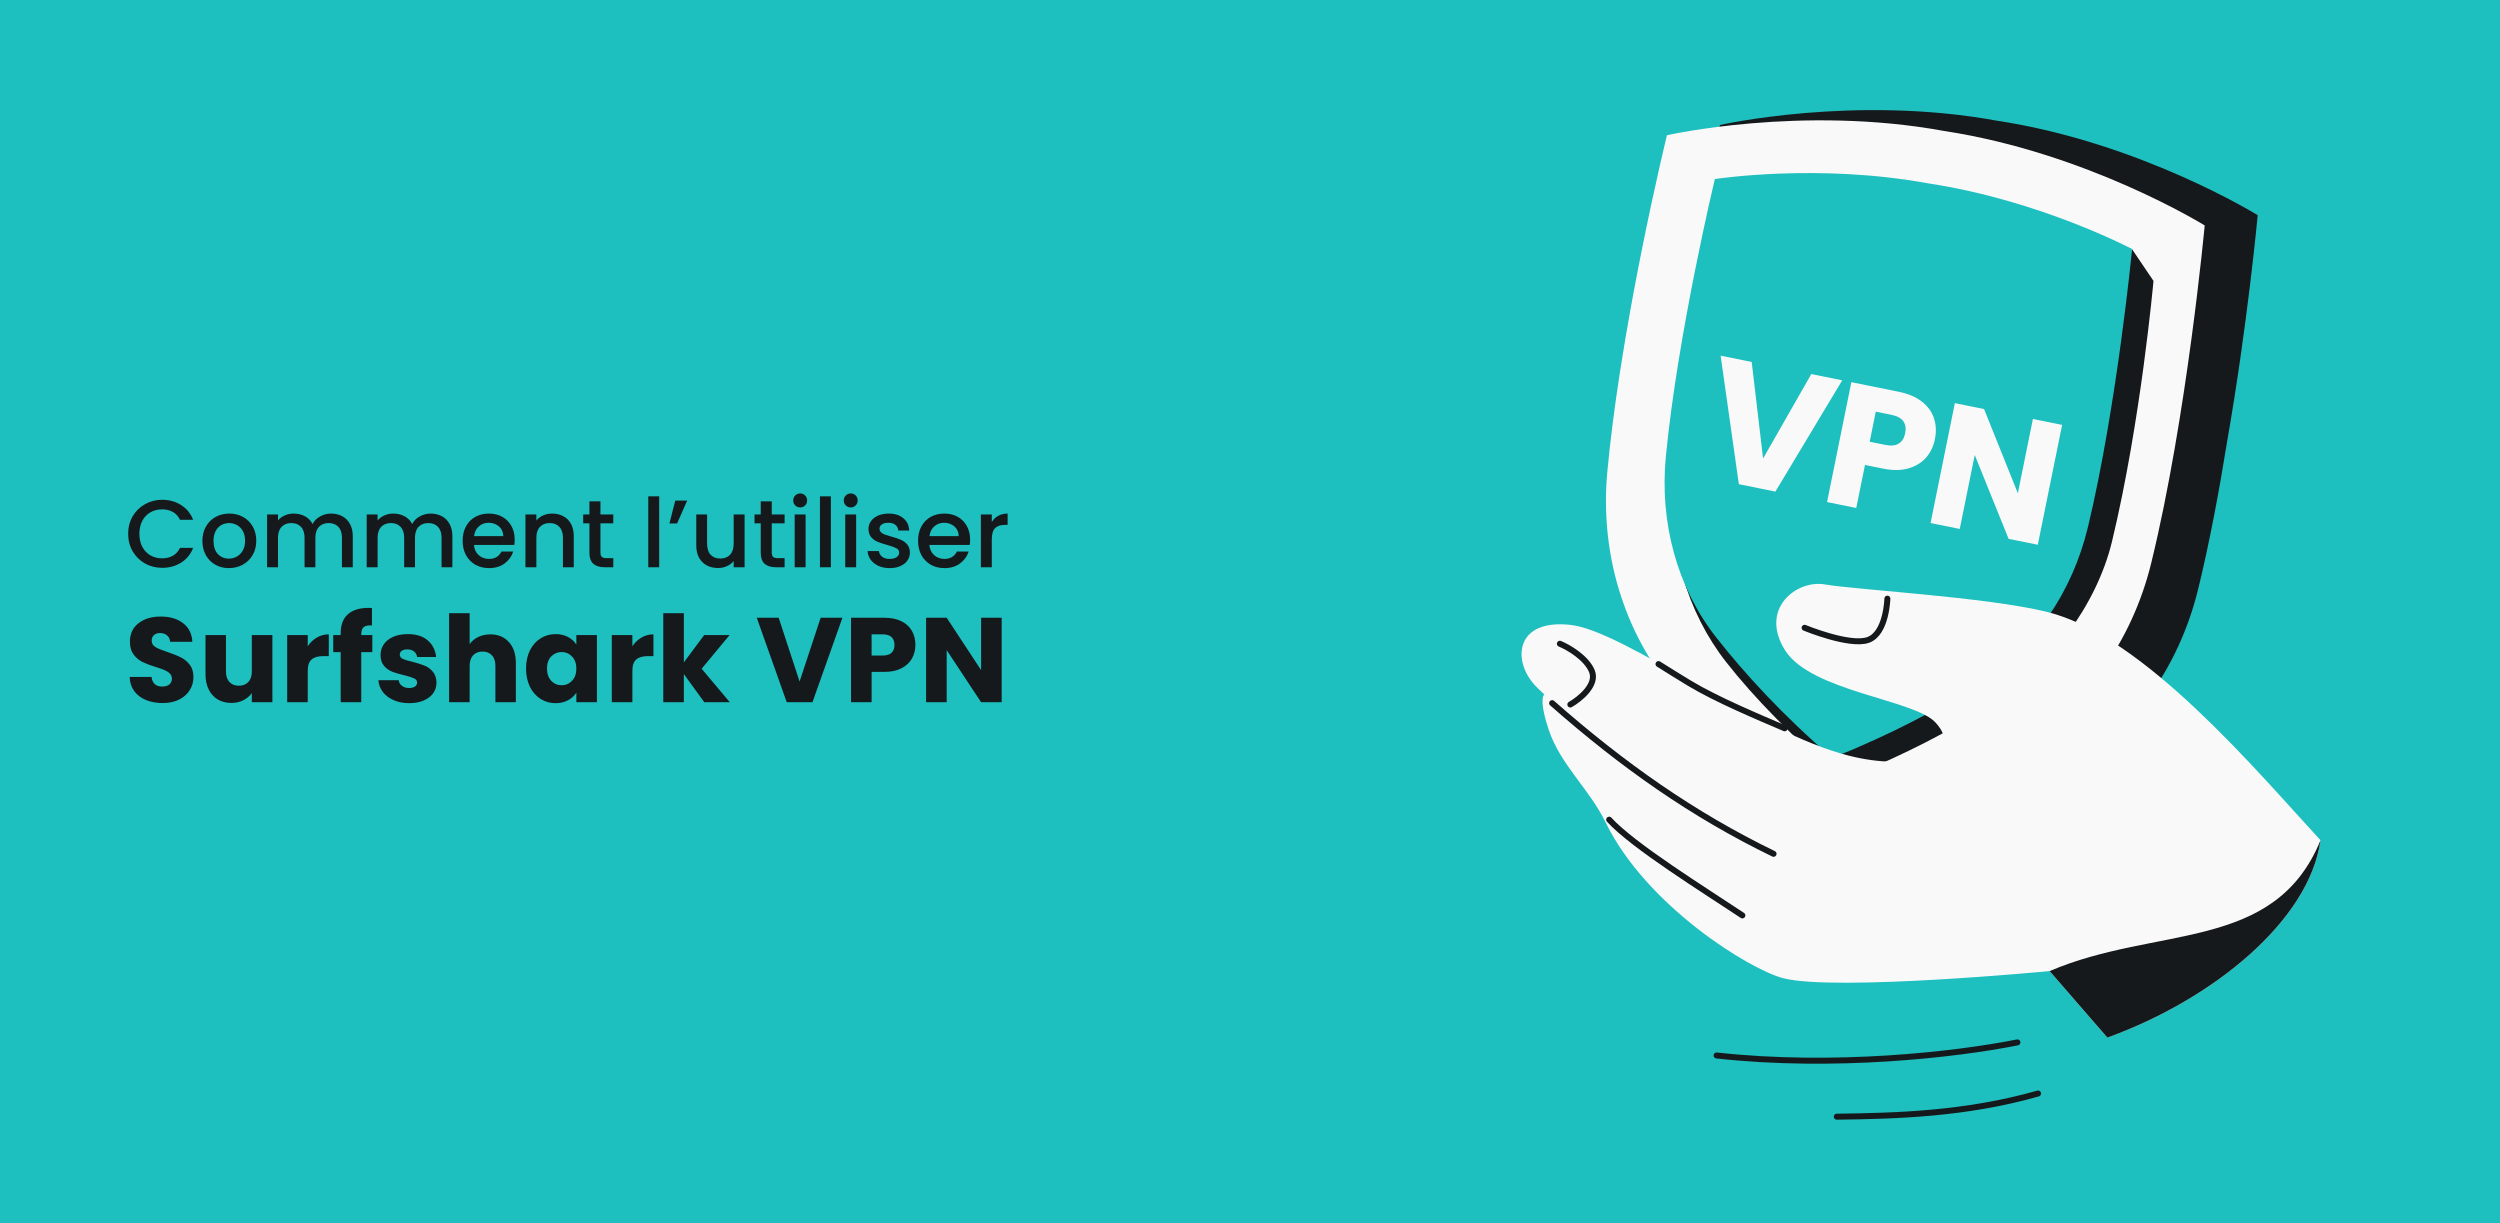 <svg width="1304" height="638" viewBox="0 0 1304 638" fill="none" xmlns="http://www.w3.org/2000/svg">
<rect x="0" y="0" width="1304" height="638" fill="#808080" stroke="none"/>
<g clip-path="url(#clip0_6_431)">
<rect width="1304" height="638" transform="matrix(1 0 0 -1 0 638)" fill="#1EBFBF"/>
<path d="M66.85 278.43C66.85 275.03 67.633 271.98 69.2 269.28C70.8 266.58 72.95 264.48 75.65 262.98C78.383 261.446 81.367 260.68 84.6 260.68C88.3 260.68 91.583 261.596 94.45 263.43C97.35 265.23 99.45 267.796 100.75 271.13H93.9C93 269.296 91.75 267.93 90.15 267.03C88.55 266.13 86.7 265.68 84.6 265.68C82.3 265.68 80.25 266.196 78.45 267.23C76.65 268.263 75.233 269.746 74.2 271.68C73.2 273.613 72.7 275.863 72.7 278.43C72.7 280.996 73.2 283.246 74.2 285.18C75.233 287.113 76.65 288.613 78.45 289.68C80.25 290.713 82.3 291.23 84.6 291.23C86.7 291.23 88.55 290.78 90.15 289.88C91.75 288.98 93 287.613 93.9 285.78H100.75C99.45 289.113 97.35 291.68 94.45 293.48C91.583 295.28 88.3 296.18 84.6 296.18C81.333 296.18 78.35 295.43 75.65 293.93C72.95 292.396 70.8 290.28 69.2 287.58C67.633 284.88 66.85 281.83 66.85 278.43ZM119.372 296.33C116.772 296.33 114.422 295.746 112.322 294.58C110.222 293.38 108.572 291.713 107.372 289.58C106.172 287.413 105.572 284.913 105.572 282.08C105.572 279.28 106.189 276.796 107.422 274.63C108.655 272.463 110.339 270.796 112.472 269.63C114.605 268.463 116.989 267.88 119.622 267.88C122.255 267.88 124.639 268.463 126.772 269.63C128.905 270.796 130.589 272.463 131.822 274.63C133.055 276.796 133.672 279.28 133.672 282.08C133.672 284.88 133.039 287.363 131.772 289.53C130.505 291.696 128.772 293.38 126.572 294.58C124.405 295.746 122.005 296.33 119.372 296.33ZM119.372 291.38C120.839 291.38 122.205 291.03 123.472 290.33C124.772 289.63 125.822 288.58 126.622 287.18C127.422 285.78 127.822 284.08 127.822 282.08C127.822 280.08 127.439 278.396 126.672 277.03C125.905 275.63 124.889 274.58 123.622 273.88C122.355 273.18 120.989 272.83 119.522 272.83C118.055 272.83 116.689 273.18 115.422 273.88C114.189 274.58 113.205 275.63 112.472 277.03C111.739 278.396 111.372 280.08 111.372 282.08C111.372 285.046 112.122 287.346 113.622 288.98C115.155 290.58 117.072 291.38 119.372 291.38ZM172.657 267.88C174.823 267.88 176.757 268.33 178.457 269.23C180.19 270.13 181.54 271.463 182.507 273.23C183.507 274.996 184.007 277.13 184.007 279.63V295.88H178.357V280.48C178.357 278.013 177.74 276.13 176.507 274.83C175.273 273.496 173.59 272.83 171.457 272.83C169.323 272.83 167.623 273.496 166.357 274.83C165.123 276.13 164.507 278.013 164.507 280.48V295.88H158.857V280.48C158.857 278.013 158.24 276.13 157.007 274.83C155.773 273.496 154.09 272.83 151.957 272.83C149.823 272.83 148.123 273.496 146.857 274.83C145.623 276.13 145.007 278.013 145.007 280.48V295.88H139.307V268.33H145.007V271.48C145.94 270.346 147.123 269.463 148.557 268.83C149.99 268.196 151.523 267.88 153.157 267.88C155.357 267.88 157.323 268.346 159.057 269.28C160.79 270.213 162.123 271.563 163.057 273.33C163.89 271.663 165.19 270.346 166.957 269.38C168.723 268.38 170.623 267.88 172.657 267.88ZM224.61 267.88C226.776 267.88 228.71 268.33 230.41 269.23C232.143 270.13 233.493 271.463 234.46 273.23C235.46 274.996 235.96 277.13 235.96 279.63V295.88H230.31V280.48C230.31 278.013 229.693 276.13 228.46 274.83C227.226 273.496 225.543 272.83 223.41 272.83C221.276 272.83 219.576 273.496 218.31 274.83C217.076 276.13 216.46 278.013 216.46 280.48V295.88H210.81V280.48C210.81 278.013 210.193 276.13 208.96 274.83C207.726 273.496 206.043 272.83 203.91 272.83C201.776 272.83 200.076 273.496 198.81 274.83C197.576 276.13 196.96 278.013 196.96 280.48V295.88H191.26V268.33H196.96V271.48C197.893 270.346 199.076 269.463 200.51 268.83C201.943 268.196 203.476 267.88 205.11 267.88C207.31 267.88 209.276 268.346 211.01 269.28C212.743 270.213 214.076 271.563 215.01 273.33C215.843 271.663 217.143 270.346 218.91 269.38C220.676 268.38 222.576 267.88 224.61 267.88ZM268.463 281.43C268.463 282.463 268.396 283.396 268.263 284.23H247.213C247.38 286.43 248.196 288.196 249.663 289.53C251.13 290.863 252.93 291.53 255.063 291.53C258.13 291.53 260.296 290.246 261.563 287.68H267.713C266.88 290.213 265.363 292.296 263.163 293.93C260.996 295.53 258.296 296.33 255.063 296.33C252.43 296.33 250.063 295.746 247.963 294.58C245.896 293.38 244.263 291.713 243.063 289.58C241.896 287.413 241.313 284.913 241.313 282.08C241.313 279.246 241.88 276.763 243.013 274.63C244.18 272.463 245.796 270.796 247.863 269.63C249.963 268.463 252.363 267.88 255.063 267.88C257.663 267.88 259.98 268.446 262.013 269.58C264.046 270.713 265.63 272.313 266.763 274.38C267.896 276.413 268.463 278.763 268.463 281.43ZM262.513 279.63C262.48 277.53 261.73 275.846 260.263 274.58C258.796 273.313 256.98 272.68 254.813 272.68C252.846 272.68 251.163 273.313 249.763 274.58C248.363 275.813 247.53 277.496 247.263 279.63H262.513ZM287.972 267.88C290.139 267.88 292.072 268.33 293.772 269.23C295.506 270.13 296.856 271.463 297.822 273.23C298.789 274.996 299.272 277.13 299.272 279.63V295.88H293.622V280.48C293.622 278.013 293.006 276.13 291.772 274.83C290.539 273.496 288.856 272.83 286.722 272.83C284.589 272.83 282.889 273.496 281.622 274.83C280.389 276.13 279.772 278.013 279.772 280.48V295.88H274.072V268.33H279.772V271.48C280.706 270.346 281.889 269.463 283.322 268.83C284.789 268.196 286.339 267.88 287.972 267.88ZM313.193 272.98V288.23C313.193 289.263 313.426 290.013 313.893 290.48C314.393 290.913 315.226 291.13 316.393 291.13H319.893V295.88H315.393C312.826 295.88 310.86 295.28 309.493 294.08C308.126 292.88 307.443 290.93 307.443 288.23V272.98H304.193V268.33H307.443V261.48H313.193V268.33H319.893V272.98H313.193ZM343.835 258.88V295.88H338.135V258.88H343.835ZM352.218 261.13H358.418L353.168 273.03H349.168L352.218 261.13ZM388.378 268.33V295.88H382.678V292.63C381.778 293.763 380.594 294.663 379.128 295.33C377.694 295.963 376.161 296.28 374.528 296.28C372.361 296.28 370.411 295.83 368.678 294.93C366.978 294.03 365.628 292.696 364.628 290.93C363.661 289.163 363.178 287.03 363.178 284.53V268.33H368.828V283.68C368.828 286.146 369.444 288.046 370.678 289.38C371.911 290.68 373.594 291.33 375.728 291.33C377.861 291.33 379.544 290.68 380.778 289.38C382.044 288.046 382.678 286.146 382.678 283.68V268.33H388.378ZM402.548 272.98V288.23C402.548 289.263 402.782 290.013 403.248 290.48C403.748 290.913 404.582 291.13 405.748 291.13H409.248V295.88H404.748C402.182 295.88 400.215 295.28 398.848 294.08C397.482 292.88 396.798 290.93 396.798 288.23V272.98H393.548V268.33H396.798V261.48H402.548V268.33H409.248V272.98H402.548ZM417.402 264.68C416.369 264.68 415.502 264.33 414.802 263.63C414.102 262.93 413.752 262.063 413.752 261.03C413.752 259.996 414.102 259.13 414.802 258.43C415.502 257.73 416.369 257.38 417.402 257.38C418.402 257.38 419.252 257.73 419.952 258.43C420.652 259.13 421.002 259.996 421.002 261.03C421.002 262.063 420.652 262.93 419.952 263.63C419.252 264.33 418.402 264.68 417.402 264.68ZM420.202 268.33V295.88H414.502V268.33H420.202ZM433.386 258.88V295.88H427.686V258.88H433.386ZM443.769 264.68C442.736 264.68 441.869 264.33 441.169 263.63C440.469 262.93 440.119 262.063 440.119 261.03C440.119 259.996 440.469 259.13 441.169 258.43C441.869 257.73 442.736 257.38 443.769 257.38C444.769 257.38 445.619 257.73 446.319 258.43C447.019 259.13 447.369 259.996 447.369 261.03C447.369 262.063 447.019 262.93 446.319 263.63C445.619 264.33 444.769 264.68 443.769 264.68ZM446.569 268.33V295.88H440.869V268.33H446.569ZM464.053 296.33C461.886 296.33 459.936 295.946 458.203 295.18C456.503 294.38 455.153 293.313 454.153 291.98C453.153 290.613 452.619 289.096 452.553 287.43H458.453C458.553 288.596 459.103 289.58 460.103 290.38C461.136 291.146 462.419 291.53 463.953 291.53C465.553 291.53 466.786 291.23 467.653 290.63C468.553 289.996 469.003 289.196 469.003 288.23C469.003 287.196 468.503 286.43 467.503 285.93C466.536 285.43 464.986 284.88 462.853 284.28C460.786 283.713 459.103 283.163 457.803 282.63C456.503 282.096 455.369 281.28 454.403 280.18C453.469 279.08 453.003 277.63 453.003 275.83C453.003 274.363 453.436 273.03 454.303 271.83C455.169 270.596 456.403 269.63 458.003 268.93C459.636 268.23 461.503 267.88 463.603 267.88C466.736 267.88 469.253 268.68 471.153 270.28C473.086 271.846 474.119 273.996 474.253 276.73H468.553C468.453 275.496 467.953 274.513 467.053 273.78C466.153 273.046 464.936 272.68 463.403 272.68C461.903 272.68 460.753 272.963 459.953 273.53C459.153 274.096 458.753 274.846 458.753 275.78C458.753 276.513 459.019 277.13 459.553 277.63C460.086 278.13 460.736 278.53 461.503 278.83C462.269 279.096 463.403 279.446 464.903 279.88C466.903 280.413 468.536 280.963 469.803 281.53C471.103 282.063 472.219 282.863 473.153 283.93C474.086 284.996 474.569 286.413 474.603 288.18C474.603 289.746 474.169 291.146 473.303 292.38C472.436 293.613 471.203 294.58 469.603 295.28C468.036 295.98 466.186 296.33 464.053 296.33ZM506.012 281.43C506.012 282.463 505.945 283.396 505.812 284.23H484.762C484.928 286.43 485.745 288.196 487.212 289.53C488.678 290.863 490.478 291.53 492.612 291.53C495.678 291.53 497.845 290.246 499.112 287.68H505.262C504.428 290.213 502.912 292.296 500.712 293.93C498.545 295.53 495.845 296.33 492.612 296.33C489.978 296.33 487.612 295.746 485.512 294.58C483.445 293.38 481.812 291.713 480.612 289.58C479.445 287.413 478.862 284.913 478.862 282.08C478.862 279.246 479.428 276.763 480.562 274.63C481.728 272.463 483.345 270.796 485.412 269.63C487.512 268.463 489.912 267.88 492.612 267.88C495.212 267.88 497.528 268.446 499.562 269.58C501.595 270.713 503.178 272.313 504.312 274.38C505.445 276.413 506.012 278.763 506.012 281.43ZM500.062 279.63C500.028 277.53 499.278 275.846 497.812 274.58C496.345 273.313 494.528 272.68 492.362 272.68C490.395 272.68 488.712 273.313 487.312 274.58C485.912 275.813 485.078 277.496 484.812 279.63H500.062ZM517.321 272.33C518.154 270.93 519.254 269.846 520.621 269.08C522.021 268.28 523.671 267.88 525.571 267.88V273.78H524.121C521.888 273.78 520.188 274.346 519.021 275.48C517.888 276.613 517.321 278.58 517.321 281.38V295.88H511.621V268.33H517.321V272.33Z" fill="#16191C"/>
<path d="M84.831 366.712C81.609 366.712 78.723 366.19 76.171 365.144C73.619 364.098 71.569 362.55 70.02 360.5C68.514 358.45 67.719 355.981 67.636 353.094H79.057C79.225 354.726 79.79 355.981 80.752 356.86C81.714 357.696 82.969 358.115 84.517 358.115C86.107 358.115 87.362 357.759 88.283 357.048C89.203 356.295 89.663 355.27 89.663 353.973C89.663 352.885 89.287 351.986 88.534 351.274C87.822 350.563 86.923 349.977 85.835 349.517C84.789 349.057 83.283 348.534 81.317 347.948C78.472 347.07 76.15 346.191 74.351 345.313C72.552 344.434 71.004 343.137 69.707 341.422C68.41 339.706 67.761 337.468 67.761 334.707C67.761 330.607 69.246 327.406 72.217 325.105C75.188 322.762 79.057 321.591 83.827 321.591C88.68 321.591 92.592 322.762 95.562 325.105C98.533 327.406 100.123 330.628 100.332 334.769H88.722C88.638 333.347 88.115 332.238 87.153 331.443C86.191 330.607 84.957 330.188 83.45 330.188C82.153 330.188 81.108 330.544 80.313 331.255C79.518 331.924 79.12 332.908 79.12 334.205C79.12 335.627 79.79 336.736 81.128 337.531C82.467 338.326 84.559 339.183 87.404 340.104C90.249 341.066 92.55 341.986 94.307 342.865C96.106 343.744 97.654 345.02 98.951 346.693C100.248 348.367 100.897 350.521 100.897 353.157C100.897 355.667 100.248 357.948 98.951 359.998C97.696 362.048 95.855 363.679 93.429 364.893C91.002 366.106 88.136 366.712 84.831 366.712ZM142.08 331.255V366.273H131.348V361.504C130.261 363.052 128.775 364.307 126.893 365.269C125.052 366.19 123.002 366.65 120.742 366.65C118.065 366.65 115.701 366.064 113.651 364.893C111.601 363.679 110.011 361.943 108.881 359.684C107.752 357.425 107.187 354.768 107.187 351.714V331.255H117.856V350.27C117.856 352.613 118.462 354.433 119.676 355.73C120.889 357.027 122.521 357.676 124.571 357.676C126.662 357.676 128.315 357.027 129.528 355.73C130.742 354.433 131.348 352.613 131.348 350.27V331.255H142.08ZM160.519 337.091C161.774 335.167 163.343 333.661 165.226 332.573C167.109 331.443 169.201 330.879 171.502 330.879V342.237H168.552C165.874 342.237 163.866 342.823 162.527 343.995C161.189 345.124 160.519 347.132 160.519 350.019V366.273H149.788V331.255H160.519V337.091ZM194.203 340.167H188.429V366.273H177.698V340.167H173.807V331.255H177.698V330.251C177.698 325.942 178.932 322.678 181.4 320.461C183.869 318.202 187.488 317.072 192.257 317.072C193.052 317.072 193.638 317.093 194.015 317.135V326.235C191.965 326.109 190.521 326.402 189.684 327.113C188.848 327.824 188.429 329.1 188.429 330.941V331.255H194.203V340.167ZM213.491 366.775C210.437 366.775 207.718 366.252 205.333 365.206C202.948 364.16 201.065 362.738 199.685 360.939C198.304 359.098 197.53 357.048 197.363 354.789H207.969C208.094 356.002 208.659 356.985 209.663 357.738C210.667 358.491 211.901 358.868 213.366 358.868C214.704 358.868 215.729 358.617 216.441 358.115C217.194 357.571 217.57 356.881 217.57 356.044C217.57 355.04 217.047 354.308 216.001 353.847C214.955 353.345 213.261 352.801 210.918 352.216C208.408 351.63 206.316 351.023 204.642 350.396C202.969 349.726 201.526 348.701 200.312 347.321C199.099 345.898 198.492 343.995 198.492 341.61C198.492 339.602 199.036 337.782 200.124 336.15C201.254 334.477 202.885 333.159 205.019 332.196C207.195 331.234 209.768 330.753 212.738 330.753C217.131 330.753 220.583 331.841 223.093 334.016C225.645 336.192 227.109 339.079 227.486 342.677H217.57C217.403 341.463 216.859 340.501 215.939 339.79C215.06 339.079 213.889 338.723 212.424 338.723C211.169 338.723 210.207 338.974 209.537 339.476C208.868 339.936 208.533 340.585 208.533 341.422C208.533 342.426 209.056 343.179 210.102 343.681C211.19 344.183 212.864 344.685 215.123 345.187C217.717 345.856 219.83 346.526 221.461 347.195C223.093 347.823 224.515 348.869 225.729 350.333C226.984 351.756 227.632 353.68 227.674 356.107C227.674 358.157 227.088 359.998 225.917 361.629C224.787 363.219 223.135 364.474 220.959 365.395C218.825 366.315 216.336 366.775 213.491 366.775ZM255.765 330.879C259.781 330.879 263.003 332.217 265.429 334.895C267.856 337.531 269.069 341.171 269.069 345.815V366.273H258.401V347.258C258.401 344.915 257.794 343.095 256.581 341.798C255.367 340.501 253.736 339.853 251.686 339.853C249.636 339.853 248.004 340.501 246.791 341.798C245.577 343.095 244.971 344.915 244.971 347.258V366.273H234.239V319.833H244.971V335.962C246.059 334.414 247.544 333.18 249.427 332.259C251.309 331.339 253.422 330.879 255.765 330.879ZM274.393 348.701C274.393 345.103 275.062 341.945 276.401 339.225C277.782 336.506 279.643 334.414 281.986 332.95C284.329 331.485 286.944 330.753 289.831 330.753C292.299 330.753 294.454 331.255 296.295 332.259C298.178 333.263 299.621 334.581 300.625 336.213V331.255H311.356V366.273H300.625V361.315C299.579 362.947 298.115 364.265 296.232 365.269C294.391 366.273 292.237 366.775 289.768 366.775C286.923 366.775 284.329 366.043 281.986 364.579C279.643 363.073 277.782 360.96 276.401 358.24C275.062 355.479 274.393 352.299 274.393 348.701ZM300.625 348.764C300.625 346.087 299.872 343.974 298.366 342.426C296.901 340.878 295.102 340.104 292.969 340.104C290.835 340.104 289.015 340.878 287.509 342.426C286.045 343.932 285.312 346.024 285.312 348.701C285.312 351.379 286.045 353.513 287.509 355.103C289.015 356.651 290.835 357.425 292.969 357.425C295.102 357.425 296.901 356.651 298.366 355.103C299.872 353.555 300.625 351.442 300.625 348.764ZM329.851 337.091C331.107 335.167 332.675 333.661 334.558 332.573C336.441 331.443 338.533 330.879 340.834 330.879V342.237H337.884C335.207 342.237 333.198 342.823 331.86 343.995C330.521 345.124 329.851 347.132 329.851 350.019V366.273H319.12V331.255H329.851V337.091ZM367.363 366.273L356.694 351.588V366.273H345.963V319.833H356.694V345.501L367.3 331.255H380.542L365.982 348.827L380.667 366.273H367.363ZM439.412 322.218L423.786 366.273H410.356L394.73 322.218H406.151L417.071 355.479L428.054 322.218H439.412ZM477.472 336.401C477.472 338.953 476.887 341.296 475.715 343.43C474.544 345.522 472.745 347.216 470.318 348.513C467.891 349.81 464.879 350.459 461.281 350.459H454.629V366.273H443.898V322.218H461.281C464.795 322.218 467.766 322.825 470.193 324.038C472.619 325.251 474.439 326.925 475.652 329.059C476.866 331.192 477.472 333.64 477.472 336.401ZM460.465 341.924C462.515 341.924 464.042 341.443 465.046 340.48C466.051 339.518 466.553 338.158 466.553 336.401C466.553 334.644 466.051 333.284 465.046 332.322C464.042 331.36 462.515 330.879 460.465 330.879H454.629V341.924H460.465ZM522.47 366.273H511.739L493.79 339.1V366.273H483.059V322.218H493.79L511.739 349.517V322.218H522.47V366.273Z" fill="#16191C"/>
<path d="M1052.29 543.711C1019.62 550.229 956.137 557.279 895.381 550.534M1063.04 570.384C1024.99 581.215 988.497 582.068 958.068 582.465" stroke="#16191C" stroke-width="3.121" stroke-linecap="round"/>
<path fill-rule="evenodd" clip-rule="evenodd" d="M897.122 65.194C897.122 65.194 967.222 49.316 1041.69 62.971C1116.53 74.366 1177.62 112.251 1177.62 112.251C1177.62 112.251 1172.3 169.723 1161.59 230.737C1157.54 255.992 1152.52 282.897 1146.54 307.365C1136.51 348.347 1111.53 383.438 1075.93 404.941C1054.43 417.928 1027.1 432.125 994.443 445.199C991.104 446.646 987.943 447.843 985.035 448.877C984.554 449.061 984.071 449.244 983.588 449.427C983.562 449.423 983.535 449.418 983.509 449.413C981.978 449.945 980.525 450.433 979.164 450.89L979.158 450.892L979.152 450.894L951.68 442.039C951.68 442.039 916.743 397.762 897.782 375.031C871.142 343.094 858.925 301.777 862.824 259.768C865.151 234.687 869.19 207.617 873.602 182.422C883.393 121.255 897.122 65.194 897.122 65.194Z" fill="#16191C"/>
<path fill-rule="evenodd" clip-rule="evenodd" d="M1014.05 68.316C939.58 54.661 869.479 70.539 869.479 70.539C869.479 70.539 863.225 96.079 856.148 131.491C855.611 134.179 855.069 136.924 854.525 139.719C853.179 146.627 851.82 153.84 850.482 161.256C849.547 166.436 848.623 171.714 847.721 177.056C846.736 182.892 845.778 188.804 844.863 194.746C842.211 211.97 839.92 229.444 838.38 246.047C834.481 288.056 846.698 329.373 873.338 361.309C892.299 384.041 918.309 410.984 951.698 438.192C952.644 437.866 953.652 437.528 954.714 437.171C956.078 436.713 957.532 436.225 959.065 435.692C959.091 435.697 959.118 435.702 959.144 435.706C959.627 435.523 960.11 435.34 960.591 435.156C963.499 434.122 966.66 432.924 969.999 431.478C1002.65 418.404 1029.98 404.207 1051.48 391.22C1087.08 369.717 1112.07 334.625 1122.09 293.644C1140.73 217.443 1149.97 117.595 1149.97 117.595C1149.97 117.595 1088.89 79.71 1014.05 68.316Z" fill="#F9F9F9"/>
<path fill-rule="evenodd" clip-rule="evenodd" d="M1112.02 129.894L904.972 106.154C904.972 106.154 879.156 185.257 872.913 249.556C869.555 284.137 879.955 319.346 900.411 345.404C914.972 363.952 935.091 384.564 960.83 406.68C966.289 404.641 971.905 402.49 977.168 400.036C1002.65 389.028 1024 377.139 1040.81 366.29C1068.65 348.327 1093.55 316.075 1101.66 282.292C1116.75 219.476 1123.26 146.525 1123.26 146.525L1112.02 129.894Z" fill="#16191C"/>
<path fill-rule="evenodd" clip-rule="evenodd" d="M1005.97 95.686C948.193 85.037 894.464 93.393 894.464 93.393C894.464 93.393 875.166 173.683 868.923 237.982C865.565 272.563 874.738 306.448 895.195 332.506C909.756 351.054 929.761 373.01 955.5 395.127C956.239 394.851 957.024 394.565 957.853 394.263C958.916 393.876 960.05 393.463 961.246 393.013C961.267 393.017 961.287 393.021 961.307 393.024C961.685 392.87 962.061 392.715 962.437 392.56C964.705 391.687 967.171 390.677 969.778 389.462C995.26 378.454 1016.61 366.565 1033.42 355.716C1061.26 337.754 1080.96 308.697 1089.07 274.914C1104.15 212.098 1112.11 129.907 1112.11 129.907C1112.11 129.907 1064.05 104.473 1005.97 95.686Z" fill="#1EBFBF"/>
<path d="M960.904 198.373L926.048 256.413L906.985 252.55L897.478 185.519L913.691 188.805L919.622 239.159L944.78 195.106L960.904 198.373ZM1009.25 229.131C1008.51 232.753 1007.01 235.91 1004.73 238.602C1002.46 241.235 999.423 243.122 995.606 244.265C991.788 245.408 987.326 245.462 982.218 244.427L972.776 242.513L968.226 264.962L952.993 261.874L965.667 199.339L990.343 204.34C995.331 205.351 999.373 207.067 1002.47 209.487C1005.56 211.907 1007.67 214.807 1008.77 218.184C1009.88 221.562 1010.04 225.211 1009.25 229.131ZM983.516 232.077C986.426 232.667 988.732 232.423 990.434 231.346C992.136 230.269 993.24 228.483 993.745 225.989C994.251 223.495 993.929 221.42 992.781 219.765C991.632 218.111 989.603 216.988 986.693 216.399L978.409 214.719L975.231 230.398L983.516 232.077ZM1062.92 284.154L1047.69 281.067L1030.03 237.331L1022.21 275.903L1006.98 272.816L1019.65 210.28L1034.89 213.368L1052.51 257.282L1060.36 218.531L1075.6 221.619L1062.92 284.154Z" fill="#F9F9F9"/>
<path d="M951.984 304.854C966.854 307.524 1036.25 311.367 1067.89 319.212C1118.27 331.709 1176.93 402.012 1210.38 438.273C1204.55 480.26 1154.34 521.259 1099.2 541.219L1069.07 506.518C1069.07 506.518 957.631 517.18 930.278 510.272C912.937 505.892 858.737 472.601 837.474 428.934C828.946 411.42 814.011 399.064 807.819 380.7C803.336 367.403 804.443 362.863 805.556 362.254C803.011 359.932 800.965 357.898 799.572 356.239C789.064 343.716 790.771 322.884 819.039 325.927C847.306 328.969 915.271 381.692 964.398 394.167C996.436 402.303 1025.38 394.207 1009.6 376.895C998.586 364.814 944.64 360.765 931.066 339.148C917.491 317.531 937.114 302.184 951.984 304.854Z" fill="#F9F9F9"/>
<path d="M1099.21 541.219C1154.34 521.259 1204.56 480.261 1210.38 438.273C1186.43 496.863 1124.83 482.6 1069.08 506.518L1099.21 541.219Z" fill="#16191C"/>
<path d="M941.281 327.457C941.281 327.457 964.801 337.176 974.409 333.793C984.018 330.411 984.452 312.259 984.452 312.259M819.083 367.475C824.062 364.632 833.281 357.17 830.326 350.064C827.372 342.957 817.969 337.582 813.637 335.783M839.335 427.542C851.676 441.139 889.439 464.566 908.824 477.476M925.087 445.352C883.024 424.947 846.365 399.139 809.591 366.754M865.082 346.382C870.132 349.552 875.501 352.916 881.246 356.385C895.334 364.891 917.818 374.316 930.879 379.879" stroke="#16191C" stroke-width="3.121" stroke-linecap="round"/>
</g>
<defs>
<clipPath id="clip0_6_431">
<rect width="1304" height="638" fill="white" transform="matrix(1 0 0 -1 0 638)"/>
</clipPath>
</defs>
</svg>
